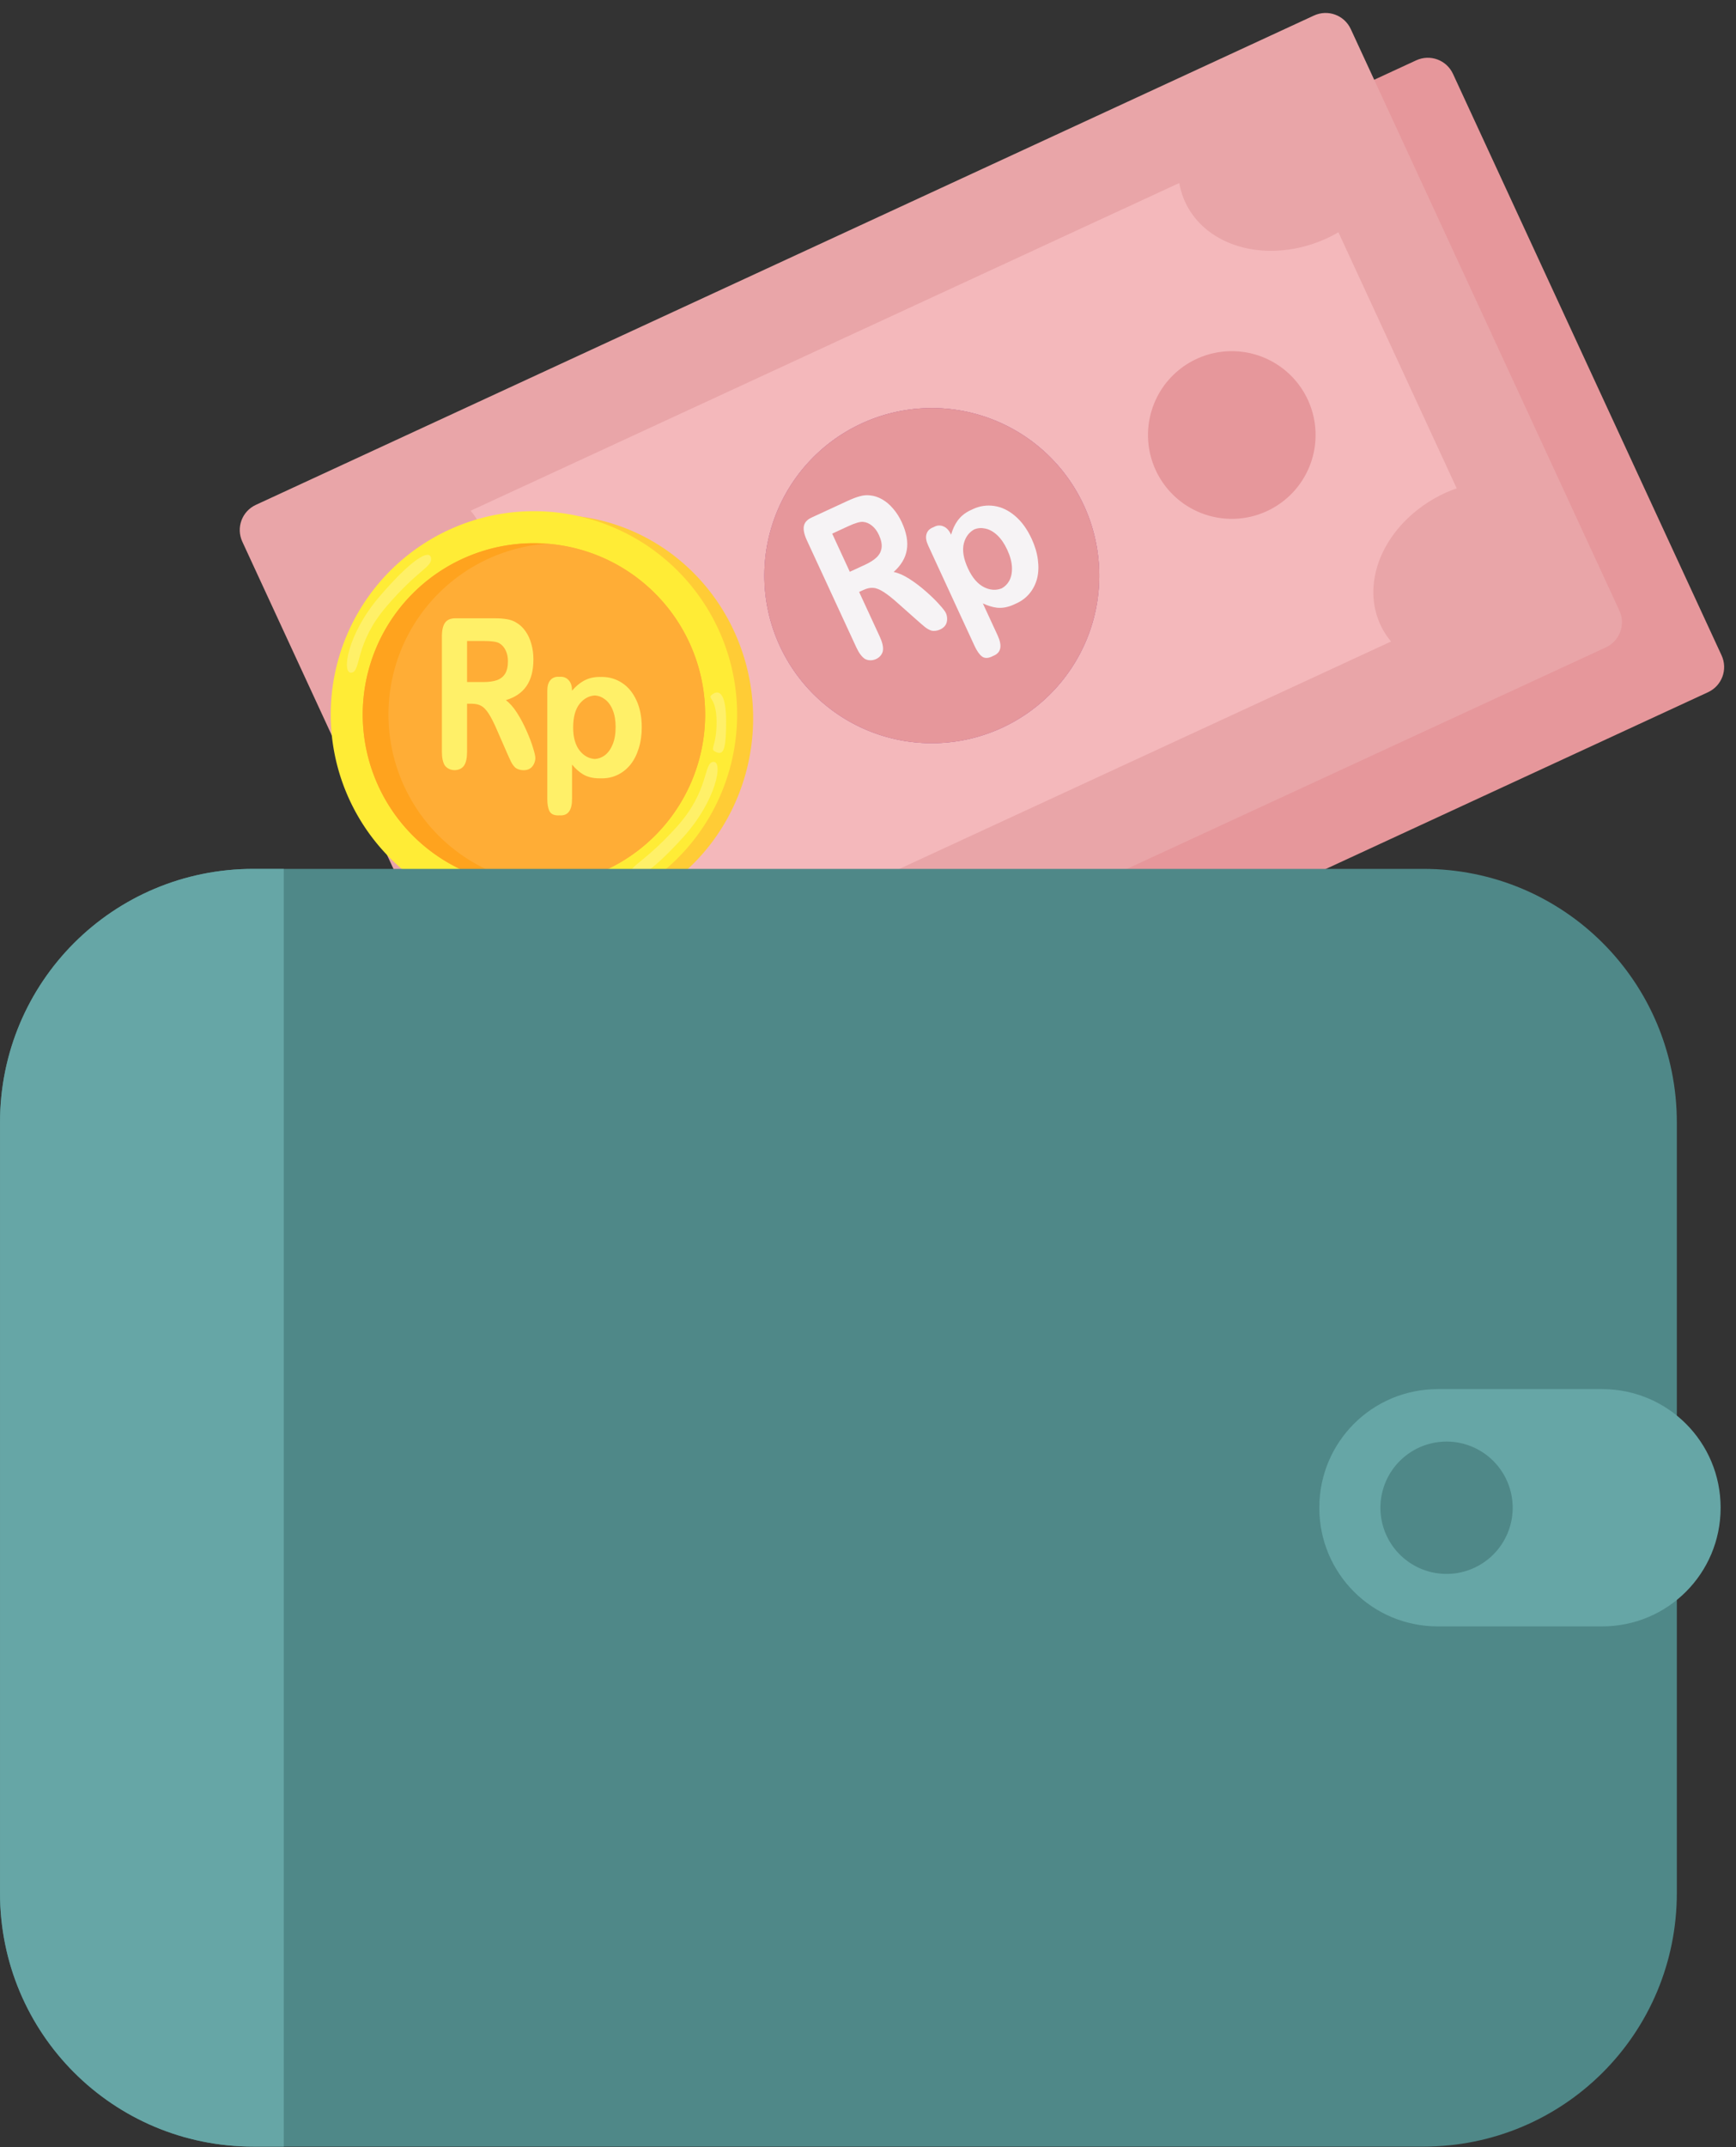 <?xml version="1.0" encoding="UTF-8"?><svg xmlns="http://www.w3.org/2000/svg" xmlns:xlink="http://www.w3.org/1999/xlink" height="433.6" preserveAspectRatio="xMidYMid meet" version="1.0" viewBox="-0.0 -1.8 350.8 433.6" width="350.8" zoomAndPan="magnify"><rect x="-0.0" y="-1.8" width="350.8" height="433.6" fill="#333333" stroke="none"/><g><g><g><g><g fill="#b46a9a"><path d="m 2326.305,-556.663 a 36.206,36.206 0 0 1 -36.206,36.206 36.206,36.206 0 0 1 -36.206,-36.206 36.206,36.206 0 0 1 36.206,-36.206 36.206,36.206 0 0 1 36.206,36.206 z" transform="scale(.467) rotate(-24.805 3303.06 4363.891)"/><path d="m 2609.162,-556.663 a 36.206,36.206 0 0 1 -36.206,36.206 36.206,36.206 0 0 1 -36.206,-36.206 36.206,36.206 0 0 1 36.206,-36.206 36.206,36.206 0 0 1 36.206,36.206 z" transform="scale(.467) rotate(-24.805 3303.06 4363.891)"/></g><g><path d="m 3018.119,-1800.657 a 29.959,24.317 0 0 1 0.697,5.207 29.959,24.317 0 0 1 -29.959,24.318 29.959,24.317 0 0 1 -3.351,-0.17 v 7.981 58.32 7.981 a 29.959,24.317 0 0 1 3.351,-0.17 29.959,24.317 0 0 1 29.959,24.318 29.959,24.317 0 0 1 -0.697,5.207 h 27.744 150.198 27.744 a 29.959,24.317 0 0 1 -0.697,-5.207 29.959,24.317 0 0 1 29.958,-24.318 29.959,24.317 0 0 1 3.351,0.17 v -7.981 -58.32 -7.981 a 29.959,24.317 0 0 1 -3.351,0.17 29.959,24.317 0 0 1 -29.958,-24.318 29.959,24.317 0 0 1 0.697,-5.207 h -27.744 -150.198 z" fill="#cd9bbb" transform="rotate(-24.805 4606.482 4364.748) scale(.767)"/></g><g fill="#bb77a3"><path d="m 2326.305,-556.663 a 36.206,36.206 0 0 1 -36.206,36.206 36.206,36.206 0 0 1 -36.206,-36.206 36.206,36.206 0 0 1 36.206,-36.206 36.206,36.206 0 0 1 36.206,36.206 z" transform="scale(.467) rotate(-24.805 3303.06 4363.891)"/><path d="m 2609.162,-556.663 a 36.206,36.206 0 0 1 -36.206,36.206 36.206,36.206 0 0 1 -36.206,-36.206 36.206,36.206 0 0 1 36.206,-36.206 36.206,36.206 0 0 1 36.206,36.206 z" transform="scale(.467) rotate(-24.805 3303.06 4363.891)"/></g><g><path d="m 2967.417,-1825.801 h 307.091 c 4.051,0 7.312,3.261 7.312,7.312 v 168.657 c 0,4.051 -3.261,7.312 -7.312,7.312 h -307.091 c -4.051,0 -7.312,-3.261 -7.312,-7.312 v -168.657 c 0,-4.051 3.261,-7.312 7.312,-7.312 z" fill="#e6979b" transform="rotate(-24.805 4606.482 4364.748) scale(.767)"/></g><g><path d="m 3018.119,-1800.657 a 29.959,24.317 0 0 1 0.697,5.207 29.959,24.317 0 0 1 -29.959,24.318 29.959,24.317 0 0 1 -3.351,-0.17 v 7.981 58.32 7.981 a 29.959,24.317 0 0 1 3.351,-0.17 29.959,24.317 0 0 1 29.959,24.318 29.959,24.317 0 0 1 -0.697,5.207 h 27.744 150.198 27.744 a 29.959,24.317 0 0 1 -0.697,-5.207 29.959,24.317 0 0 1 29.958,-24.318 29.959,24.317 0 0 1 3.351,0.17 v -7.981 -58.32 -7.981 a 29.959,24.317 0 0 1 -3.351,0.17 29.959,24.317 0 0 1 -29.958,-24.318 29.959,24.317 0 0 1 0.697,-5.207 h -27.744 -150.198 z" fill="#f4b8bb" transform="rotate(-24.805 4606.482 4364.748) scale(.767)"/></g><g fill="#e6979b"><path d="m 3969.919,-1868.918 a 26.962,26.962 0 0 1 -26.962,26.962 26.962,26.962 0 0 1 -26.962,-26.962 26.962,26.962 0 0 1 26.962,-26.962 26.962,26.962 0 0 1 26.962,26.962 z" transform="scale(.628) rotate(-24.805 6885.235 7609.914)"/><path d="m 4180.557,-1868.918 a 26.962,26.962 0 0 1 -26.962,26.962 26.962,26.962 0 0 1 -26.962,-26.962 26.962,26.962 0 0 1 26.962,-26.962 26.962,26.962 0 0 1 26.962,26.962 z" transform="scale(.628) rotate(-24.805 6885.235 7609.914)"/></g><g><g><path d="m 3165.081,-1734.161 a 44.119,44.119 0 0 1 -44.119,44.119 44.119,44.119 0 0 1 -44.119,-44.119 44.119,44.119 0 0 1 44.119,-44.119 44.119,44.119 0 0 1 44.119,44.119 z" fill="#b46a9a" transform="rotate(-24.805 4606.482 4364.748) scale(.767)"/></g><g fill="#b46a9a" text-anchor="middle"><path d="m -84.97,-325.596 c -3.279,0 -5.882,0.816 -7.81,2.447 -1.929,1.583 -2.893,4.677 -2.893,9.282 v 83.467 c 0,4.077 0.733,7.123 2.199,9.138 1.466,1.967 3.356,2.95 5.67,2.95 0.306,0 0.604,-0.017 0.895,-0.05 0.285,0.033 0.577,0.05 0.877,0.05 2.391,0 4.301,-1.008 5.728,-3.022 1.466,-2.015 2.199,-5.037 2.199,-9.066 v -64.06 l 11.824,58.447 c 0.463,2.207 0.906,4.341 1.331,6.404 0.463,2.015 1.08,3.862 1.851,5.541 0.771,1.679 1.851,3.046 3.24,4.101 1.389,1.103 3.086,1.655 5.091,1.655 0.319,0 0.63,-0.013 0.932,-0.037 0.274,0.022 0.553,0.037 0.839,0.037 2.661,0 4.744,-0.839 6.249,-2.518 1.504,-1.679 2.526,-3.526 3.066,-5.541 0.579,-2.063 1.311,-5.277 2.199,-9.642 l 11.824,-58.447 v 64.06 c 0,4.029 0.733,7.051 2.199,9.066 1.466,2.015 3.337,3.022 5.612,3.022 0.313,0 0.617,-0.017 0.913,-0.051 0.28,0.033 0.566,0.051 0.859,0.051 2.43,0 4.358,-1.008 5.786,-3.022 1.466,-2.015 2.199,-5.037 2.199,-9.066 v -83.467 c 0,-4.605 -0.964,-7.699 -2.893,-9.282 -1.929,-1.631 -4.532,-2.447 -7.811,-2.447 h -1.772 -3.551 -1.772 c -3.201,0 -5.535,0.36 -7.001,1.079 -1.427,0.72 -2.488,2.015 -3.182,3.886 -0.694,1.871 -1.485,4.917 -2.372,9.138 l -11.438,53.625 -11.438,-53.625 c -0.887,-4.221 -1.678,-7.267 -2.372,-9.138 -0.694,-1.871 -1.774,-3.166 -3.24,-3.886 -1.427,-0.72 -3.742,-1.079 -6.943,-1.079 h -1.772 -3.551 z" font-family="Arial Rounded MT Bold" font-size="241.818" style="-inkscape-font-specification:'Arial Rounded MT Bold, ';text-align:center" transform="matrix(.25 -.116 .116 .25 264.222 180.155)"/><path d="m -166.645,-325.552 c -3.187,0 -5.493,1.03 -6.921,3.089 -1.427,2.059 -2.141,5.388 -2.141,9.986 v 81.036 c 0,4.263 0.647,7.495 1.942,9.699 3.229,4.636 12.654,4.346 15.453,0.144 1.361,-2.107 2.041,-5.388 2.041,-9.842 v -33.837 h 0.529 c 2.622,0 4.796,0.503 6.523,1.509 1.726,1.006 3.419,2.874 5.079,5.604 1.693,2.73 3.602,6.705 5.726,11.926 l 5.925,14.224 c 1.394,3.353 2.489,5.891 3.286,7.615 0.83,1.724 1.809,3.137 2.938,4.238 2.46,2.233 10.144,2.276 12.516,0.503 1.062,-0.766 1.892,-1.82 2.489,-3.161 0.631,-1.389 0.946,-2.778 0.946,-4.167 0,-1.341 -0.531,-3.784 -1.593,-7.328 -1.029,-3.592 -2.49,-7.591 -4.382,-11.997 -1.859,-4.454 -3.983,-8.645 -6.373,-12.572 -2.39,-3.927 -4.896,-6.897 -7.518,-8.908 6.24,-1.964 10.887,-5.292 13.941,-9.986 3.087,-4.694 4.63,-10.968 4.63,-18.822 0,-3.831 -0.465,-7.448 -1.394,-10.848 -0.896,-3.448 -2.224,-6.465 -3.983,-9.052 -1.759,-2.586 -3.784,-4.574 -6.074,-5.963 -1.892,-1.245 -4.016,-2.059 -6.373,-2.443 -2.357,-0.431 -5.195,-0.647 -8.514,-0.647 h -4.649 -19.399 z m 10.375,16.02 h 8.993 c 5.079,0 8.481,0.527 10.207,1.58 1.826,1.102 3.253,2.778 4.282,5.029 1.029,2.203 1.543,4.765 1.543,7.687 0,3.736 -0.647,6.681 -1.942,8.837 -1.261,2.107 -3.104,3.616 -5.527,4.526 -2.423,0.862 -5.41,1.293 -8.962,1.293 h -8.595 z" font-family="Poppins" font-size="318.522" font-weight="300" style="-inkscape-font-specification:'Poppins Light';text-align:center" transform="matrix(.25 -.116 .116 .25 264.222 180.155)"/></g><g><path d="m 3165.081,-1734.161 a 44.119,44.119 0 0 1 -44.119,44.119 44.119,44.119 0 0 1 -44.119,-44.119 44.119,44.119 0 0 1 44.119,-44.119 44.119,44.119 0 0 1 44.119,44.119 z" fill="#bb77a3" transform="rotate(-24.805 4606.482 4364.748) scale(.767)"/></g><g fill="#f9f9f9" text-anchor="middle"><path d="m -84.97,-325.596 c -3.279,0 -5.882,0.816 -7.81,2.447 -1.929,1.583 -2.893,4.677 -2.893,9.282 v 83.467 c 0,4.077 0.733,7.123 2.199,9.138 1.466,1.967 3.356,2.95 5.67,2.95 0.306,0 0.604,-0.017 0.895,-0.05 0.285,0.033 0.577,0.05 0.877,0.05 2.391,0 4.301,-1.008 5.728,-3.022 1.466,-2.015 2.199,-5.037 2.199,-9.066 v -64.06 l 11.824,58.447 c 0.463,2.207 0.906,4.341 1.331,6.404 0.463,2.015 1.08,3.862 1.851,5.541 0.771,1.679 1.851,3.046 3.24,4.101 1.389,1.103 3.086,1.655 5.091,1.655 0.319,0 0.63,-0.013 0.932,-0.037 0.274,0.022 0.553,0.037 0.839,0.037 2.661,0 4.744,-0.839 6.249,-2.518 1.504,-1.679 2.526,-3.526 3.066,-5.541 0.579,-2.063 1.311,-5.277 2.199,-9.642 l 11.824,-58.447 v 64.06 c 0,4.029 0.733,7.051 2.199,9.066 1.466,2.015 3.337,3.022 5.612,3.022 0.313,0 0.617,-0.017 0.913,-0.051 0.28,0.033 0.566,0.051 0.859,0.051 2.43,0 4.358,-1.008 5.786,-3.022 1.466,-2.015 2.199,-5.037 2.199,-9.066 v -83.467 c 0,-4.605 -0.964,-7.699 -2.893,-9.282 -1.929,-1.631 -4.532,-2.447 -7.811,-2.447 h -1.772 -3.551 -1.772 c -3.201,0 -5.535,0.36 -7.001,1.079 -1.427,0.72 -2.488,2.015 -3.182,3.886 -0.694,1.871 -1.485,4.917 -2.372,9.138 l -11.438,53.625 -11.438,-53.625 c -0.887,-4.221 -1.678,-7.267 -2.372,-9.138 -0.694,-1.871 -1.774,-3.166 -3.24,-3.886 -1.427,-0.72 -3.742,-1.079 -6.943,-1.079 h -1.772 -3.551 z" font-family="Arial Rounded MT Bold" font-size="241.818" style="-inkscape-font-specification:'Arial Rounded MT Bold, ';text-align:center" transform="matrix(.25 -.116 .116 .25 264.222 180.155)"/><path d="m -166.645,-325.552 c -3.187,0 -5.493,1.03 -6.921,3.089 -1.427,2.059 -2.141,5.388 -2.141,9.986 v 81.036 c 0,4.263 0.647,7.495 1.942,9.699 3.229,4.636 12.654,4.346 15.453,0.144 1.361,-2.107 2.041,-5.388 2.041,-9.842 v -33.837 h 0.529 c 2.622,0 4.796,0.503 6.523,1.509 1.726,1.006 3.419,2.874 5.079,5.604 1.693,2.73 3.602,6.705 5.726,11.926 l 5.925,14.224 c 1.394,3.353 2.489,5.891 3.286,7.615 0.83,1.724 1.809,3.137 2.938,4.238 2.46,2.233 10.144,2.276 12.516,0.503 1.062,-0.766 1.892,-1.82 2.489,-3.161 0.631,-1.389 0.946,-2.778 0.946,-4.167 0,-1.341 -0.531,-3.784 -1.593,-7.328 -1.029,-3.592 -2.49,-7.591 -4.382,-11.997 -1.859,-4.454 -3.983,-8.645 -6.373,-12.572 -2.39,-3.927 -4.896,-6.897 -7.518,-8.908 6.24,-1.964 10.887,-5.292 13.941,-9.986 3.087,-4.694 4.63,-10.968 4.63,-18.822 0,-3.831 -0.465,-7.448 -1.394,-10.848 -0.896,-3.448 -2.224,-6.465 -3.983,-9.052 -1.759,-2.586 -3.784,-4.574 -6.074,-5.963 -1.892,-1.245 -4.016,-2.059 -6.373,-2.443 -2.357,-0.431 -5.195,-0.647 -8.514,-0.647 h -4.649 -19.399 z m 10.375,16.02 h 8.993 c 5.079,0 8.481,0.527 10.207,1.58 1.826,1.102 3.253,2.778 4.282,5.029 1.029,2.203 1.543,4.765 1.543,7.687 0,3.736 -0.647,6.681 -1.942,8.837 -1.261,2.107 -3.104,3.616 -5.527,4.526 -2.423,0.862 -5.41,1.293 -8.962,1.293 h -8.595 z" font-family="Poppins" font-size="318.522" font-weight="300" style="-inkscape-font-specification:'Poppins Light';text-align:center" transform="matrix(.25 -.116 .116 .25 264.222 180.155)"/></g><g><path d="m 3165.081,-1734.161 a 44.119,44.119 0 0 1 -44.119,44.119 44.119,44.119 0 0 1 -44.119,-44.119 44.119,44.119 0 0 1 44.119,-44.119 44.119,44.119 0 0 1 44.119,44.119 z" fill="#e6979b" transform="rotate(-24.805 4606.482 4364.748) scale(.767)"/></g><g fill="#f6f3f5" font-family="Arial Rounded MT Bold" text-anchor="middle"><path d="m 169.479,-347.207 c -3.842,0 -6.623,1.184 -8.343,3.551 -1.721,2.367 -2.581,6.194 -2.581,11.479 v 93.157 c 0,4.9 0.78,8.616 2.341,11.149 3.693,5.042 12.182,5.101 15.629,0.165 1.641,-2.423 2.461,-6.194 2.461,-11.314 v -38.898 h 3.639 c 3.161,0 5.782,0.578 7.863,1.734 2.081,1.156 4.122,3.304 6.122,6.442 2.041,3.138 4.342,7.708 6.903,13.709 l 7.143,16.352 c 1.681,3.854 3.001,6.772 3.962,8.754 1,1.982 2.181,3.606 3.541,4.873 3.046,2.384 8.866,2.874 12.088,0.578 1.281,-0.881 2.281,-2.092 3.001,-3.634 0.76,-1.597 1.14,-3.193 1.14,-4.79 0,-1.542 -0.64,-4.35 -1.921,-8.424 -1.24,-4.129 -3.001,-8.727 -5.282,-13.792 -2.241,-5.12 -4.802,-9.938 -7.683,-14.453 -2.881,-4.515 -5.903,-7.928 -9.064,-10.241 7.523,-2.257 13.125,-6.084 16.807,-11.479 3.722,-5.396 5.582,-12.608 5.582,-21.638 0,-4.405 -0.56,-8.561 -1.681,-12.47 -1.08,-3.964 -2.681,-7.433 -4.802,-10.406 -2.121,-2.973 -4.562,-5.258 -7.323,-6.855 -2.281,-1.431 -4.842,-2.367 -7.683,-2.808 -2.841,-0.496 -6.263,-0.743 -10.264,-0.743 H 198.471 172.083 Z m 9.507,18.417 h 13.843 c 6.122,0 10.224,0.606 12.305,1.817 2.201,1.266 3.922,3.193 5.162,5.781 1.24,2.533 1.861,5.478 1.861,8.837 0,4.294 -0.78,7.68 -2.341,10.158 -1.521,2.423 -3.742,4.157 -6.663,5.203 -2.921,0.991 -6.523,1.487 -10.805,1.487 h -13.363 z" font-size="438.604" style="-inkscape-font-specification:'Arial Rounded MT Bold, ';text-align:center" transform="rotate(-24.805 569.501 -309.449) scale(.255)"/><path d="m 252.972,-299.791 c -2.75,0 -4.918,0.965 -6.503,2.895 -1.585,1.88 -2.378,4.75 -2.378,8.61 v 87.435 c 0,4.404 0.583,7.744 1.748,10.02 1.165,2.326 3.543,3.489 7.132,3.489 0.33,0 0.649,-0.015 0.96,-0.041 0.35,0.026 0.711,0.041 1.088,0.041 6.107,0 9.16,-4.453 9.16,-13.36 v -27.845 c 2.733,3.246 5.57,5.8 8.511,7.657 3.729,2.326 8.321,3.489 13.775,3.489 0.326,0 0.651,-0.006 0.974,-0.016 0.354,0.01 0.712,0.016 1.074,0.016 4.522,0 8.741,-0.94 12.657,-2.82 3.962,-1.93 7.389,-4.651 10.279,-8.164 2.89,-3.563 5.151,-7.942 6.783,-13.138 1.678,-5.245 2.517,-10.985 2.517,-17.22 0,-8.461 -1.445,-15.785 -4.335,-21.97 -2.844,-6.185 -6.736,-10.886 -11.678,-14.102 -4.941,-3.216 -10.349,-4.824 -16.223,-4.824 -0.343,0 -0.682,0.007 -1.02,0.018 -0.341,-0.011 -0.684,-0.018 -1.028,-0.018 -4.895,0 -9.277,1.113 -13.146,3.34 -3.139,1.766 -6.186,4.363 -9.141,7.791 -0.012,-3.623 -0.874,-6.394 -2.586,-8.31 -1.678,-1.979 -3.869,-2.969 -6.573,-2.969 -0.355,0 -0.701,0.017 -1.037,0.049 -0.329,-0.032 -0.666,-0.049 -1.012,-0.049 z m 29.784,15.175 c 2.928,0.185 5.611,1.211 8.047,3.084 2.75,2.029 4.895,4.973 6.433,8.832 1.538,3.81 2.308,8.387 2.308,13.731 0,5.542 -0.816,10.268 -2.447,14.177 -1.632,3.909 -3.799,6.853 -6.503,8.832 -2.425,1.731 -5.038,2.683 -7.838,2.861 -4.842,-0.283 -8.935,-2.498 -12.28,-6.647 -3.59,-4.503 -5.384,-10.787 -5.384,-18.853 0,-8.56 1.795,-15.042 5.384,-19.446 3.386,-4.101 7.481,-6.29 12.282,-6.572 z" font-size="335.602" style="-inkscape-font-specification:'Arial Rounded MT Bold, ';text-align:center" transform="rotate(-24.805 569.501 -309.449) scale(.255)"/></g></g></g><g><g fill="#b46a9a"><path d="m 2326.305,-556.663 a 36.206,36.206 0 0 1 -36.206,36.206 36.206,36.206 0 0 1 -36.206,-36.206 36.206,36.206 0 0 1 36.206,-36.206 36.206,36.206 0 0 1 36.206,36.206 z" transform="matrix(.424 -.196 .196 .424 -733.836 826.845)"/><path d="m 2609.162,-556.663 a 36.206,36.206 0 0 1 -36.206,36.206 36.206,36.206 0 0 1 -36.206,-36.206 36.206,36.206 0 0 1 36.206,-36.206 36.206,36.206 0 0 1 36.206,36.206 z" transform="matrix(.424 -.196 .196 .424 -733.836 826.845)"/></g><g><path d="m 3966.968,-1829.458 a 29.959,24.317 0 0 1 0.697,5.207 29.959,24.317 0 0 1 -29.959,24.318 29.959,24.317 0 0 1 -3.351,-0.17 v 7.981 58.32 7.981 a 29.959,24.317 0 0 1 3.351,-0.17 29.959,24.317 0 0 1 29.959,24.318 29.959,24.317 0 0 1 -0.697,5.207 h 27.744 150.198 27.744 a 29.959,24.317 0 0 1 -0.697,-5.207 29.959,24.317 0 0 1 29.958,-24.318 29.959,24.317 0 0 1 3.351,0.17 v -7.981 -58.32 -7.981 a 29.959,24.317 0 0 1 -3.351,0.17 29.959,24.317 0 0 1 -29.958,-24.318 29.959,24.317 0 0 1 0.697,-5.207 h -27.744 -150.198 z" fill="#cd9bbb" transform="rotate(-24.805 4989.693 6050.83) scale(.767)"/></g><g fill="#bb77a3"><path d="m 2326.305,-556.663 a 36.206,36.206 0 0 1 -36.206,36.206 36.206,36.206 0 0 1 -36.206,-36.206 36.206,36.206 0 0 1 36.206,-36.206 36.206,36.206 0 0 1 36.206,36.206 z" transform="matrix(.424 -.196 .196 .424 -733.836 826.845)"/><path d="m 2609.162,-556.663 a 36.206,36.206 0 0 1 -36.206,36.206 36.206,36.206 0 0 1 -36.206,-36.206 36.206,36.206 0 0 1 36.206,-36.206 36.206,36.206 0 0 1 36.206,36.206 z" transform="matrix(.424 -.196 .196 .424 -733.836 826.845)"/></g><g><path d="m 3916.265,-1854.603 h 307.091 c 4.051,0 7.312,3.261 7.312,7.312 v 168.657 c 0,4.051 -3.261,7.312 -7.312,7.312 h -307.091 c -4.051,0 -7.312,-3.261 -7.312,-7.312 v -168.657 c 0,-4.051 3.261,-7.312 7.312,-7.312 z" fill="#e9a5a8" transform="rotate(-24.805 4989.693 6050.83) scale(.767)"/></g><g><path d="m 3966.968,-1829.458 a 29.959,24.317 0 0 1 0.697,5.207 29.959,24.317 0 0 1 -29.959,24.318 29.959,24.317 0 0 1 -3.351,-0.17 v 7.981 58.32 7.981 a 29.959,24.317 0 0 1 3.351,-0.17 29.959,24.317 0 0 1 29.959,24.318 29.959,24.317 0 0 1 -0.697,5.207 h 27.744 150.198 27.744 a 29.959,24.317 0 0 1 -0.697,-5.207 29.959,24.317 0 0 1 29.958,-24.318 29.959,24.317 0 0 1 3.351,0.17 v -7.981 -58.32 -7.981 a 29.959,24.317 0 0 1 -3.351,0.17 29.959,24.317 0 0 1 -29.958,-24.318 29.959,24.317 0 0 1 0.697,-5.207 h -27.744 -150.198 z" fill="#f4b8bb" transform="rotate(-24.805 4989.693 6050.83) scale(.767)"/></g><g fill="#e6979b"><path d="m 3969.919,-1868.918 a 26.962,26.962 0 0 1 -26.962,26.962 26.962,26.962 0 0 1 -26.962,-26.962 26.962,26.962 0 0 1 26.962,-26.962 26.962,26.962 0 0 1 26.962,26.962 z" transform="scale(.628) rotate(-24.805 6835.798 7676.725)"/><path d="m 4180.557,-1868.918 a 26.962,26.962 0 0 1 -26.962,26.962 26.962,26.962 0 0 1 -26.962,-26.962 26.962,26.962 0 0 1 26.962,-26.962 26.962,26.962 0 0 1 26.962,26.962 z" transform="scale(.628) rotate(-24.805 6835.798 7676.725)"/></g><g><g><path d="m 3165.081,-1734.161 a 44.119,44.119 0 0 1 -44.119,44.119 44.119,44.119 0 0 1 -44.119,-44.119 44.119,44.119 0 0 1 44.119,-44.119 44.119,44.119 0 0 1 44.119,44.119 z" fill="#b46a9a" transform="rotate(-24.805 4575.448 4406.687) scale(.767)"/></g><g fill="#b46a9a" text-anchor="middle"><path d="m -84.97,-325.596 c -3.279,0 -5.882,0.816 -7.81,2.447 -1.929,1.583 -2.893,4.677 -2.893,9.282 v 83.467 c 0,4.077 0.733,7.123 2.199,9.138 1.466,1.967 3.356,2.95 5.67,2.95 0.306,0 0.604,-0.017 0.895,-0.05 0.285,0.033 0.577,0.05 0.877,0.05 2.391,0 4.301,-1.008 5.728,-3.022 1.466,-2.015 2.199,-5.037 2.199,-9.066 v -64.06 l 11.824,58.447 c 0.463,2.207 0.906,4.341 1.331,6.404 0.463,2.015 1.08,3.862 1.851,5.541 0.771,1.679 1.851,3.046 3.24,4.101 1.389,1.103 3.086,1.655 5.091,1.655 0.319,0 0.63,-0.013 0.932,-0.037 0.274,0.022 0.553,0.037 0.839,0.037 2.661,0 4.744,-0.839 6.249,-2.518 1.504,-1.679 2.526,-3.526 3.066,-5.541 0.579,-2.063 1.311,-5.277 2.199,-9.642 l 11.824,-58.447 v 64.06 c 0,4.029 0.733,7.051 2.199,9.066 1.466,2.015 3.337,3.022 5.612,3.022 0.313,0 0.617,-0.017 0.913,-0.051 0.28,0.033 0.566,0.051 0.859,0.051 2.43,0 4.358,-1.008 5.786,-3.022 1.466,-2.015 2.199,-5.037 2.199,-9.066 v -83.467 c 0,-4.605 -0.964,-7.699 -2.893,-9.282 -1.929,-1.631 -4.532,-2.447 -7.811,-2.447 h -1.772 -3.551 -1.772 c -3.201,0 -5.535,0.36 -7.001,1.079 -1.427,0.72 -2.488,2.015 -3.182,3.886 -0.694,1.871 -1.485,4.917 -2.372,9.138 l -11.438,53.625 -11.438,-53.625 c -0.887,-4.221 -1.678,-7.267 -2.372,-9.138 -0.694,-1.871 -1.774,-3.166 -3.24,-3.886 -1.427,-0.72 -3.742,-1.079 -6.943,-1.079 h -1.772 -3.551 z" font-family="Arial Rounded MT Bold" font-size="241.818" style="-inkscape-font-specification:'Arial Rounded MT Bold, ';text-align:center" transform="matrix(.25 -.116 .116 .25 243.763 171.005)"/><path d="m -166.645,-325.552 c -3.187,0 -5.493,1.03 -6.921,3.089 -1.427,2.059 -2.141,5.388 -2.141,9.986 v 81.036 c 0,4.263 0.647,7.495 1.942,9.699 3.229,4.636 12.654,4.346 15.453,0.144 1.361,-2.107 2.041,-5.388 2.041,-9.842 v -33.837 h 0.529 c 2.622,0 4.796,0.503 6.523,1.509 1.726,1.006 3.419,2.874 5.079,5.604 1.693,2.73 3.602,6.705 5.726,11.926 l 5.925,14.224 c 1.394,3.353 2.489,5.891 3.286,7.615 0.83,1.724 1.809,3.137 2.938,4.238 2.46,2.233 10.144,2.276 12.516,0.503 1.062,-0.766 1.892,-1.82 2.489,-3.161 0.631,-1.389 0.946,-2.778 0.946,-4.167 0,-1.341 -0.531,-3.784 -1.593,-7.328 -1.029,-3.592 -2.49,-7.591 -4.382,-11.997 -1.859,-4.454 -3.983,-8.645 -6.373,-12.572 -2.39,-3.927 -4.896,-6.897 -7.518,-8.908 6.24,-1.964 10.887,-5.292 13.941,-9.986 3.087,-4.694 4.63,-10.968 4.63,-18.822 0,-3.831 -0.465,-7.448 -1.394,-10.848 -0.896,-3.448 -2.224,-6.465 -3.983,-9.052 -1.759,-2.586 -3.784,-4.574 -6.074,-5.963 -1.892,-1.245 -4.016,-2.059 -6.373,-2.443 -2.357,-0.431 -5.195,-0.647 -8.514,-0.647 h -4.649 -19.399 z m 10.375,16.02 h 8.993 c 5.079,0 8.481,0.527 10.207,1.58 1.826,1.102 3.253,2.778 4.282,5.029 1.029,2.203 1.543,4.765 1.543,7.687 0,3.736 -0.647,6.681 -1.942,8.837 -1.261,2.107 -3.104,3.616 -5.527,4.526 -2.423,0.862 -5.41,1.293 -8.962,1.293 h -8.595 z" font-family="Poppins" font-size="318.522" font-weight="300" style="-inkscape-font-specification:'Poppins Light';text-align:center" transform="matrix(.25 -.116 .116 .25 243.763 171.005)"/></g><g><path d="m 3165.081,-1734.161 a 44.119,44.119 0 0 1 -44.119,44.119 44.119,44.119 0 0 1 -44.119,-44.119 44.119,44.119 0 0 1 44.119,-44.119 44.119,44.119 0 0 1 44.119,44.119 z" fill="#bb77a3" transform="rotate(-24.805 4575.448 4406.687) scale(.767)"/></g><g fill="#f9f9f9" text-anchor="middle"><path d="m -84.97,-325.596 c -3.279,0 -5.882,0.816 -7.81,2.447 -1.929,1.583 -2.893,4.677 -2.893,9.282 v 83.467 c 0,4.077 0.733,7.123 2.199,9.138 1.466,1.967 3.356,2.95 5.67,2.95 0.306,0 0.604,-0.017 0.895,-0.05 0.285,0.033 0.577,0.05 0.877,0.05 2.391,0 4.301,-1.008 5.728,-3.022 1.466,-2.015 2.199,-5.037 2.199,-9.066 v -64.06 l 11.824,58.447 c 0.463,2.207 0.906,4.341 1.331,6.404 0.463,2.015 1.08,3.862 1.851,5.541 0.771,1.679 1.851,3.046 3.24,4.101 1.389,1.103 3.086,1.655 5.091,1.655 0.319,0 0.63,-0.013 0.932,-0.037 0.274,0.022 0.553,0.037 0.839,0.037 2.661,0 4.744,-0.839 6.249,-2.518 1.504,-1.679 2.526,-3.526 3.066,-5.541 0.579,-2.063 1.311,-5.277 2.199,-9.642 l 11.824,-58.447 v 64.06 c 0,4.029 0.733,7.051 2.199,9.066 1.466,2.015 3.337,3.022 5.612,3.022 0.313,0 0.617,-0.017 0.913,-0.051 0.28,0.033 0.566,0.051 0.859,0.051 2.43,0 4.358,-1.008 5.786,-3.022 1.466,-2.015 2.199,-5.037 2.199,-9.066 v -83.467 c 0,-4.605 -0.964,-7.699 -2.893,-9.282 -1.929,-1.631 -4.532,-2.447 -7.811,-2.447 h -1.772 -3.551 -1.772 c -3.201,0 -5.535,0.36 -7.001,1.079 -1.427,0.72 -2.488,2.015 -3.182,3.886 -0.694,1.871 -1.485,4.917 -2.372,9.138 l -11.438,53.625 -11.438,-53.625 c -0.887,-4.221 -1.678,-7.267 -2.372,-9.138 -0.694,-1.871 -1.774,-3.166 -3.24,-3.886 -1.427,-0.72 -3.742,-1.079 -6.943,-1.079 h -1.772 -3.551 z" font-family="Arial Rounded MT Bold" font-size="241.818" style="-inkscape-font-specification:'Arial Rounded MT Bold, ';text-align:center" transform="matrix(.25 -.116 .116 .25 243.763 171.005)"/><path d="m -166.645,-325.552 c -3.187,0 -5.493,1.03 -6.921,3.089 -1.427,2.059 -2.141,5.388 -2.141,9.986 v 81.036 c 0,4.263 0.647,7.495 1.942,9.699 3.229,4.636 12.654,4.346 15.453,0.144 1.361,-2.107 2.041,-5.388 2.041,-9.842 v -33.837 h 0.529 c 2.622,0 4.796,0.503 6.523,1.509 1.726,1.006 3.419,2.874 5.079,5.604 1.693,2.73 3.602,6.705 5.726,11.926 l 5.925,14.224 c 1.394,3.353 2.489,5.891 3.286,7.615 0.83,1.724 1.809,3.137 2.938,4.238 2.46,2.233 10.144,2.276 12.516,0.503 1.062,-0.766 1.892,-1.82 2.489,-3.161 0.631,-1.389 0.946,-2.778 0.946,-4.167 0,-1.341 -0.531,-3.784 -1.593,-7.328 -1.029,-3.592 -2.49,-7.591 -4.382,-11.997 -1.859,-4.454 -3.983,-8.645 -6.373,-12.572 -2.39,-3.927 -4.896,-6.897 -7.518,-8.908 6.24,-1.964 10.887,-5.292 13.941,-9.986 3.087,-4.694 4.63,-10.968 4.63,-18.822 0,-3.831 -0.465,-7.448 -1.394,-10.848 -0.896,-3.448 -2.224,-6.465 -3.983,-9.052 -1.759,-2.586 -3.784,-4.574 -6.074,-5.963 -1.892,-1.245 -4.016,-2.059 -6.373,-2.443 -2.357,-0.431 -5.195,-0.647 -8.514,-0.647 h -4.649 -19.399 z m 10.375,16.02 h 8.993 c 5.079,0 8.481,0.527 10.207,1.58 1.826,1.102 3.253,2.778 4.282,5.029 1.029,2.203 1.543,4.765 1.543,7.687 0,3.736 -0.647,6.681 -1.942,8.837 -1.261,2.107 -3.104,3.616 -5.527,4.526 -2.423,0.862 -5.41,1.293 -8.962,1.293 h -8.595 z" font-family="Poppins" font-size="318.522" font-weight="300" style="-inkscape-font-specification:'Poppins Light';text-align:center" transform="matrix(.25 -.116 .116 .25 243.763 171.005)"/></g><g><path d="m 3165.081,-1734.161 a 44.119,44.119 0 0 1 -44.119,44.119 44.119,44.119 0 0 1 -44.119,-44.119 44.119,44.119 0 0 1 44.119,-44.119 44.119,44.119 0 0 1 44.119,44.119 z" fill="#e6979b" transform="rotate(-24.805 4575.448 4406.687) scale(.767)"/></g><g fill="#f6f3f5" font-family="Arial Rounded MT Bold" text-anchor="middle"><path d="m 169.479,-347.207 c -3.842,0 -6.623,1.184 -8.343,3.551 -1.721,2.367 -2.581,6.194 -2.581,11.479 v 93.157 c 0,4.9 0.78,8.616 2.341,11.149 3.693,5.042 12.182,5.101 15.629,0.165 1.641,-2.423 2.461,-6.194 2.461,-11.314 v -38.898 h 3.639 c 3.161,0 5.782,0.578 7.863,1.734 2.081,1.156 4.122,3.304 6.122,6.442 2.041,3.138 4.342,7.708 6.903,13.709 l 7.143,16.352 c 1.681,3.854 3.001,6.772 3.962,8.754 1,1.982 2.181,3.606 3.541,4.873 3.046,2.384 8.866,2.874 12.088,0.578 1.281,-0.881 2.281,-2.092 3.001,-3.634 0.76,-1.597 1.14,-3.193 1.14,-4.79 0,-1.542 -0.64,-4.35 -1.921,-8.424 -1.24,-4.129 -3.001,-8.727 -5.282,-13.792 -2.241,-5.12 -4.802,-9.938 -7.683,-14.453 -2.881,-4.515 -5.903,-7.928 -9.064,-10.241 7.523,-2.257 13.125,-6.084 16.807,-11.479 3.722,-5.396 5.582,-12.608 5.582,-21.638 0,-4.405 -0.56,-8.561 -1.681,-12.47 -1.08,-3.964 -2.681,-7.433 -4.802,-10.406 -2.121,-2.973 -4.562,-5.258 -7.323,-6.855 -2.281,-1.431 -4.842,-2.367 -7.683,-2.808 -2.841,-0.496 -6.263,-0.743 -10.264,-0.743 H 198.471 172.083 Z m 9.507,18.417 h 13.843 c 6.122,0 10.224,0.606 12.305,1.817 2.201,1.266 3.922,3.193 5.162,5.781 1.24,2.533 1.861,5.478 1.861,8.837 0,4.294 -0.78,7.68 -2.341,10.158 -1.521,2.423 -3.742,4.157 -6.663,5.203 -2.921,0.991 -6.523,1.487 -10.805,1.487 h -13.363 z" font-size="438.604" style="-inkscape-font-specification:'Arial Rounded MT Bold, ';text-align:center" transform="rotate(-24.805 538.468 -267.51) scale(.255)"/><path d="m 252.972,-299.791 c -2.75,0 -4.918,0.965 -6.503,2.895 -1.585,1.88 -2.378,4.75 -2.378,8.61 v 87.435 c 0,4.404 0.583,7.744 1.748,10.02 1.165,2.326 3.543,3.489 7.132,3.489 0.33,0 0.649,-0.015 0.96,-0.041 0.35,0.026 0.711,0.041 1.088,0.041 6.107,0 9.16,-4.453 9.16,-13.36 v -27.845 c 2.733,3.246 5.57,5.8 8.511,7.657 3.729,2.326 8.321,3.489 13.775,3.489 0.326,0 0.651,-0.006 0.974,-0.016 0.354,0.01 0.712,0.016 1.074,0.016 4.522,0 8.741,-0.94 12.657,-2.82 3.962,-1.93 7.389,-4.651 10.279,-8.164 2.89,-3.563 5.151,-7.942 6.783,-13.138 1.678,-5.245 2.517,-10.985 2.517,-17.22 0,-8.461 -1.445,-15.785 -4.335,-21.97 -2.844,-6.185 -6.736,-10.886 -11.678,-14.102 -4.941,-3.216 -10.349,-4.824 -16.223,-4.824 -0.343,0 -0.682,0.007 -1.02,0.018 -0.341,-0.011 -0.684,-0.018 -1.028,-0.018 -4.895,0 -9.277,1.113 -13.146,3.34 -3.139,1.766 -6.186,4.363 -9.141,7.791 -0.012,-3.623 -0.874,-6.394 -2.586,-8.31 -1.678,-1.979 -3.869,-2.969 -6.573,-2.969 -0.355,0 -0.701,0.017 -1.037,0.049 -0.329,-0.032 -0.666,-0.049 -1.012,-0.049 z m 29.784,15.175 c 2.928,0.185 5.611,1.211 8.047,3.084 2.75,2.029 4.895,4.973 6.433,8.832 1.538,3.81 2.308,8.387 2.308,13.731 0,5.542 -0.816,10.268 -2.447,14.177 -1.632,3.909 -3.799,6.853 -6.503,8.832 -2.425,1.731 -5.038,2.683 -7.838,2.861 -4.842,-0.283 -8.935,-2.498 -12.28,-6.647 -3.59,-4.503 -5.384,-10.787 -5.384,-18.853 0,-8.56 1.795,-15.042 5.384,-19.446 3.386,-4.101 7.481,-6.29 12.282,-6.572 z" font-size="335.602" style="-inkscape-font-specification:'Arial Rounded MT Bold, ';text-align:center" transform="rotate(-24.805 538.468 -267.51) scale(.255)"/></g></g></g></g><g><g><g><path d="M 160.241,89.027 A 56.661,58.075 0 0 1 103.58,147.102 56.661,58.075 0 0 1 46.919,89.027 56.661,58.075 0 0 1 103.58,30.952 56.661,58.075 0 0 1 160.241,89.027 Z" fill="#ffcc36" transform="matrix(.707 0 0 .707 38.9 80.301)"/></g><g><path d="M 155.661,87.969 A 58.075,58.075 0 0 1 97.586,146.044 58.075,58.075 0 0 1 39.51,87.969 58.075,58.075 0 0 1 97.586,29.893 58.075,58.075 0 0 1 155.661,87.969 Z" fill="#ffec36" transform="matrix(.707 0 0 .707 38.9 80.301)"/></g><g><path d="M 146.52,87.969 A 48.934,48.934 0 0 1 97.586,136.903 48.934,48.934 0 0 1 48.651,87.969 48.934,48.934 0 0 1 97.586,39.034 48.934,48.934 0 0 1 146.52,87.969 Z" fill="#ffad36" transform="matrix(.707 0 0 .707 38.9 80.301)"/></g><g><path d="m 101.262,39.174 a 48.934,48.934 0 0 0 -3.615,0.407 48.934,48.934 0 0 0 -3.596,0.68 48.934,48.934 0 0 0 -3.535,0.947 48.934,48.934 0 0 0 -3.454,1.209 48.934,48.934 0 0 0 -3.354,1.463 48.934,48.934 0 0 0 -3.235,1.709 48.934,48.934 0 0 0 -3.099,1.947 48.934,48.934 0 0 0 -2.944,2.173 48.934,48.934 0 0 0 -2.774,2.387 48.934,48.934 0 0 0 -2.587,2.588 48.934,48.934 0 0 0 -2.387,2.773 48.934,48.934 0 0 0 -2.173,2.945 48.934,48.934 0 0 0 -1.947,3.099 48.934,48.934 0 0 0 -1.71,3.235 48.934,48.934 0 0 0 -1.463,3.354 48.934,48.934 0 0 0 -1.208,3.454 48.934,48.934 0 0 0 -0.947,3.535 48.934,48.934 0 0 0 -0.681,3.596 48.934,48.934 0 0 0 -0.41,3.636 48.934,48.934 0 0 0 -0.136,3.657 48.934,48.934 0 0 0 0.136,3.657 48.934,48.934 0 0 0 0.41,3.636 48.934,48.934 0 0 0 0.681,3.596 48.934,48.934 0 0 0 0.947,3.535 48.934,48.934 0 0 0 1.208,3.454 48.934,48.934 0 0 0 1.463,3.354 48.934,48.934 0 0 0 1.71,3.235 48.934,48.934 0 0 0 1.947,3.099 48.934,48.934 0 0 0 2.173,2.945 48.934,48.934 0 0 0 2.387,2.774 48.934,48.934 0 0 0 2.587,2.587 48.934,48.934 0 0 0 2.774,2.387 48.934,48.934 0 0 0 2.944,2.173 48.934,48.934 0 0 0 3.099,1.947 48.934,48.934 0 0 0 3.235,1.71 48.934,48.934 0 0 0 3.354,1.463 48.934,48.934 0 0 0 3.454,1.209 48.934,48.934 0 0 0 3.535,0.947 48.934,48.934 0 0 0 3.596,0.681 48.934,48.934 0 0 0 3.616,0.407 48.934,48.934 0 0 0 45.257,-48.795 48.934,48.934 0 0 0 -45.258,-48.795 z" fill="#ffad36" transform="matrix(.707 0 0 .707 38.9 80.301)"/></g><g><path d="m 97.586,39.034 a 48.934,48.934 0 0 0 -48.934,48.934 48.934,48.934 0 0 0 48.934,48.934 48.934,48.934 0 0 0 3.677,-0.139 48.934,48.934 0 0 1 -3.616,-0.407 48.934,48.934 0 0 1 -3.596,-0.681 48.934,48.934 0 0 1 -3.535,-0.947 48.934,48.934 0 0 1 -3.454,-1.209 48.934,48.934 0 0 1 -3.354,-1.463 48.934,48.934 0 0 1 -3.235,-1.71 48.934,48.934 0 0 1 -3.099,-1.947 48.934,48.934 0 0 1 -2.944,-2.173 48.934,48.934 0 0 1 -2.774,-2.387 48.934,48.934 0 0 1 -2.587,-2.587 48.934,48.934 0 0 1 -2.387,-2.774 48.934,48.934 0 0 1 -2.173,-2.945 48.934,48.934 0 0 1 -1.947,-3.099 48.934,48.934 0 0 1 -1.71,-3.235 48.934,48.934 0 0 1 -1.463,-3.354 48.934,48.934 0 0 1 -1.208,-3.454 48.934,48.934 0 0 1 -0.947,-3.535 48.934,48.934 0 0 1 -0.681,-3.596 48.934,48.934 0 0 1 -0.41,-3.636 48.934,48.934 0 0 1 -0.136,-3.657 48.934,48.934 0 0 1 0.136,-3.657 48.934,48.934 0 0 1 0.41,-3.636 48.934,48.934 0 0 1 0.681,-3.596 48.934,48.934 0 0 1 0.947,-3.535 48.934,48.934 0 0 1 1.208,-3.454 48.934,48.934 0 0 1 1.463,-3.354 48.934,48.934 0 0 1 1.71,-3.235 48.934,48.934 0 0 1 1.947,-3.099 48.934,48.934 0 0 1 2.173,-2.945 48.934,48.934 0 0 1 2.387,-2.773 48.934,48.934 0 0 1 2.587,-2.588 48.934,48.934 0 0 1 2.774,-2.387 48.934,48.934 0 0 1 2.944,-2.173 48.934,48.934 0 0 1 3.099,-1.947 48.934,48.934 0 0 1 3.235,-1.709 48.934,48.934 0 0 1 3.354,-1.463 48.934,48.934 0 0 1 3.454,-1.209 48.934,48.934 0 0 1 3.535,-0.947 48.934,48.934 0 0 1 3.596,-0.68 48.934,48.934 0 0 1 3.615,-0.407 48.934,48.934 0 0 0 -3.676,-0.14 z" fill="#ffa31e" transform="matrix(.707 0 0 .707 38.9 80.301)"/></g><g><path d="m 148.857,101.5 c 2.89,-0.266 0.899,11.01 -8.582,21.491 -9.481,10.481 -14.674,13.271 -15.047,10.663 -0.372,-2.609 3.632,-3.043 13.113,-13.524 9.481,-10.481 7.626,-18.363 10.516,-18.629 z" fill="#fff068" transform="matrix(.707 0 0 .707 38.9 80.301)"/></g><g><path d="M 45.414,76.026 C 42.533,76.37 44.219,65.044 53.413,54.312 62.608,43.579 67.724,40.649 68.167,43.247 68.609,45.844 64.619,46.387 55.424,57.12 46.229,67.853 48.296,75.682 45.414,76.026 Z" fill="#fff068" transform="matrix(.707 0 0 .707 38.9 80.301)"/></g><g><path d="m 148.717,82.127 c 2.009,-1.4 3.8,0.289 3.8,7.8 0,7.511 -0.591,9.8 -2.8,8.8 -2.209,-1 0.077,-1.089 0.077,-8.6 0,-7.511 -3.086,-6.6 -1.077,-8 z" fill="#fff068" transform="matrix(.707 0 0 .707 38.9 80.301)"/></g></g><g fill="#fff068" font-family="Arial Rounded MT Bold" text-anchor="middle"><path d="m 169.479,-347.207 c -3.842,0 -6.623,1.184 -8.343,3.551 -1.721,2.367 -2.581,6.194 -2.581,11.479 v 93.157 c 0,4.9 0.78,8.616 2.341,11.149 3.693,5.042 12.182,5.101 15.629,0.165 1.641,-2.423 2.461,-6.194 2.461,-11.314 v -38.898 h 3.639 c 3.161,0 5.782,0.578 7.863,1.734 2.081,1.156 4.122,3.304 6.122,6.442 2.041,3.138 4.342,7.708 6.903,13.709 l 7.143,16.352 c 1.681,3.854 3.001,6.772 3.962,8.754 1,1.982 2.181,3.606 3.541,4.873 3.046,2.384 8.866,2.874 12.088,0.578 1.281,-0.881 2.281,-2.092 3.001,-3.634 0.76,-1.597 1.14,-3.193 1.14,-4.79 0,-1.542 -0.64,-4.35 -1.921,-8.424 -1.24,-4.129 -3.001,-8.727 -5.282,-13.792 -2.241,-5.12 -4.802,-9.938 -7.683,-14.453 -2.881,-4.515 -5.903,-7.928 -9.064,-10.241 7.523,-2.257 13.125,-6.084 16.807,-11.479 3.722,-5.396 5.582,-12.608 5.582,-21.638 0,-4.405 -0.56,-8.561 -1.681,-12.47 -1.08,-3.964 -2.681,-7.433 -4.802,-10.406 -2.121,-2.973 -4.562,-5.258 -7.323,-6.855 -2.281,-1.431 -4.842,-2.367 -7.683,-2.808 -2.841,-0.496 -6.263,-0.743 -10.264,-0.743 H 198.471 172.083 Z m 9.507,18.417 h 13.843 c 6.122,0 10.224,0.606 12.305,1.817 2.201,1.266 3.922,3.193 5.162,5.781 1.24,2.533 1.861,5.478 1.861,8.837 0,4.294 -0.78,7.68 -2.341,10.158 -1.521,2.423 -3.742,4.157 -6.663,5.203 -2.921,0.991 -6.523,1.487 -10.805,1.487 h -13.363 z" font-size="438.604" style="-inkscape-font-specification:'Arial Rounded MT Bold, ';text-align:center" transform="matrix(.249 0 0 .249 49.815 209.52)"/><path d="m 252.972,-299.791 c -2.75,0 -4.918,0.965 -6.503,2.895 -1.585,1.88 -2.378,4.75 -2.378,8.61 v 87.435 c 0,4.404 0.583,7.744 1.748,10.02 1.165,2.326 3.543,3.489 7.132,3.489 0.33,0 0.649,-0.015 0.96,-0.041 0.35,0.026 0.711,0.041 1.088,0.041 6.107,0 9.16,-4.453 9.16,-13.36 v -27.845 c 2.733,3.246 5.57,5.8 8.511,7.657 3.729,2.326 8.321,3.489 13.775,3.489 0.326,0 0.651,-0.006 0.974,-0.016 0.354,0.01 0.712,0.016 1.074,0.016 4.522,0 8.741,-0.94 12.657,-2.82 3.962,-1.93 7.389,-4.651 10.279,-8.164 2.89,-3.563 5.151,-7.942 6.783,-13.138 1.678,-5.245 2.517,-10.985 2.517,-17.22 0,-8.461 -1.445,-15.785 -4.335,-21.97 -2.844,-6.185 -6.736,-10.886 -11.678,-14.102 -4.941,-3.216 -10.349,-4.824 -16.223,-4.824 -0.343,0 -0.682,0.007 -1.02,0.018 -0.341,-0.011 -0.684,-0.018 -1.028,-0.018 -4.895,0 -9.277,1.113 -13.146,3.34 -3.139,1.766 -6.186,4.363 -9.141,7.791 -0.012,-3.623 -0.874,-6.394 -2.586,-8.31 -1.678,-1.979 -3.869,-2.969 -6.573,-2.969 -0.355,0 -0.701,0.017 -1.037,0.049 -0.329,-0.032 -0.666,-0.049 -1.012,-0.049 z m 29.784,15.175 c 2.928,0.185 5.611,1.211 8.047,3.084 2.75,2.029 4.895,4.973 6.433,8.832 1.538,3.81 2.308,8.387 2.308,13.731 0,5.542 -0.816,10.268 -2.447,14.177 -1.632,3.909 -3.799,6.853 -6.503,8.832 -2.425,1.731 -5.038,2.683 -7.838,2.861 -4.842,-0.283 -8.935,-2.498 -12.28,-6.647 -3.59,-4.503 -5.384,-10.787 -5.384,-18.853 0,-8.56 1.795,-15.042 5.384,-19.446 3.386,-4.101 7.481,-6.29 12.282,-6.572 z" font-size="335.602" style="-inkscape-font-specification:'Arial Rounded MT Bold, ';text-align:center" transform="matrix(.249 0 0 .249 49.815 209.52)"/></g></g><g><g><path d="m 2971.961,-1253.735 h 236.401 c 28.377,0 51.222,22.845 51.222,51.222 v 155.599 c 0,28.377 -22.845,51.222 -51.222,51.222 h -236.401 c -28.377,0 -51.222,-22.845 -51.222,-51.222 v -155.599 c 0,-28.377 22.845,-51.222 51.222,-51.222 z" fill="#4f8888" transform="translate(-2920.74 1427.405)"/></g><g><path d="m 2978.083,-1253.735 h -6.121 c -0.887,0 -1.768,0.023 -2.644,0.066 -0.875,0.044 -1.745,0.11 -2.608,0.197 -0.863,0.087 -1.72,0.195 -2.569,0.324 -0.85,0.129 -1.692,0.279 -2.527,0.449 -0.835,0.17 -1.663,0.36 -2.482,0.57 -0.82,0.21 -1.631,0.439 -2.434,0.688 -0.803,0.249 -1.597,0.517 -2.382,0.803 -0.785,0.286 -1.562,0.592 -2.328,0.915 -0.766,0.323 -1.523,0.664 -2.27,1.023 -0.747,0.359 -1.483,0.735 -2.209,1.129 -0.726,0.393 -1.441,0.804 -2.145,1.231 -0.704,0.427 -1.397,0.87 -2.078,1.329 -0.681,0.459 -1.351,0.935 -2.007,1.426 -0.657,0.491 -1.302,0.997 -1.934,1.518 -0.632,0.521 -1.251,1.057 -1.857,1.608 -0.606,0.55 -1.198,1.115 -1.777,1.694 -0.579,0.579 -1.144,1.171 -1.694,1.777 -0.55,0.606 -1.086,1.225 -1.607,1.857 -0.521,0.632 -1.027,1.277 -1.518,1.934 -0.491,0.657 -0.966,1.326 -1.425,2.007 -0.459,0.681 -0.903,1.374 -1.33,2.078 -0.427,0.704 -0.837,1.419 -1.23,2.145 -0.393,0.726 -0.77,1.462 -1.129,2.209 -0.359,0.747 -0.7,1.504 -1.023,2.27 -0.323,0.767 -0.628,1.543 -0.915,2.328 -0.286,0.785 -0.554,1.579 -0.803,2.382 -0.249,0.803 -0.478,1.614 -0.688,2.434 -0.21,0.82 -0.4,1.647 -0.57,2.482 -0.17,0.835 -0.32,1.678 -0.449,2.527 -0.129,0.85 -0.238,1.706 -0.325,2.569 -0.087,0.863 -0.153,1.732 -0.197,2.608 -0.044,0.875 -0.066,1.757 -0.066,2.643 v 155.599 c 0,0.887 0.022,1.768 0.066,2.644 0.044,0.875 0.11,1.745 0.197,2.608 0.087,0.863 0.196,1.72 0.325,2.569 0.129,0.85 0.279,1.692 0.449,2.527 0.17,0.835 0.36,1.663 0.57,2.482 0.21,0.82 0.439,1.631 0.688,2.434 0.249,0.803 0.517,1.597 0.803,2.382 0.286,0.785 0.592,1.562 0.915,2.328 0.323,0.766 0.664,1.524 1.023,2.27 0.359,0.747 0.735,1.483 1.129,2.209 0.393,0.726 0.803,1.441 1.23,2.145 0.427,0.704 0.87,1.397 1.33,2.078 0.459,0.681 0.935,1.351 1.425,2.007 0.491,0.657 0.997,1.302 1.518,1.934 0.521,0.632 1.057,1.251 1.607,1.857 0.55,0.606 1.115,1.198 1.694,1.777 0.579,0.579 1.171,1.143 1.777,1.694 0.606,0.55 1.225,1.087 1.857,1.608 0.632,0.521 1.277,1.027 1.934,1.518 0.657,0.491 1.326,0.966 2.007,1.426 0.681,0.459 1.374,0.903 2.078,1.329 0.704,0.427 1.419,0.837 2.145,1.231 0.726,0.393 1.462,0.77 2.209,1.129 0.747,0.359 1.503,0.7 2.27,1.023 0.766,0.323 1.543,0.628 2.328,0.915 0.785,0.286 1.579,0.554 2.382,0.803 0.803,0.249 1.615,0.478 2.434,0.688 0.82,0.21 1.647,0.4 2.482,0.57 0.835,0.17 1.678,0.32 2.527,0.449 0.85,0.129 1.706,0.237 2.569,0.324 0.863,0.087 1.733,0.153 2.608,0.197 0.875,0.044 1.757,0.066 2.644,0.066 h 6.121 z" fill="#66a6a6" transform="translate(-2920.74 1427.405)"/></g><g><path d="m 3211.297,-1148.673 h 33.175 c 13.274,0 23.96,10.686 23.96,23.96 0,13.274 -10.686,23.96 -23.96,23.96 h -33.175 c -13.274,0 -23.96,-10.686 -23.96,-23.96 0,-13.274 10.686,-23.96 23.96,-23.96 z" fill="#66a6a6" transform="translate(-2920.74 1427.405)"/></g><g><path d="m 3226.412,-1124.713 a 13.362,13.362 0 0 1 -13.362,13.362 13.362,13.362 0 0 1 -13.362,-13.362 13.362,13.362 0 0 1 13.362,-13.362 13.362,13.362 0 0 1 13.362,13.362 z" fill="#4f8888" transform="translate(-2920.74 1427.405)"/></g></g></g></g></svg>